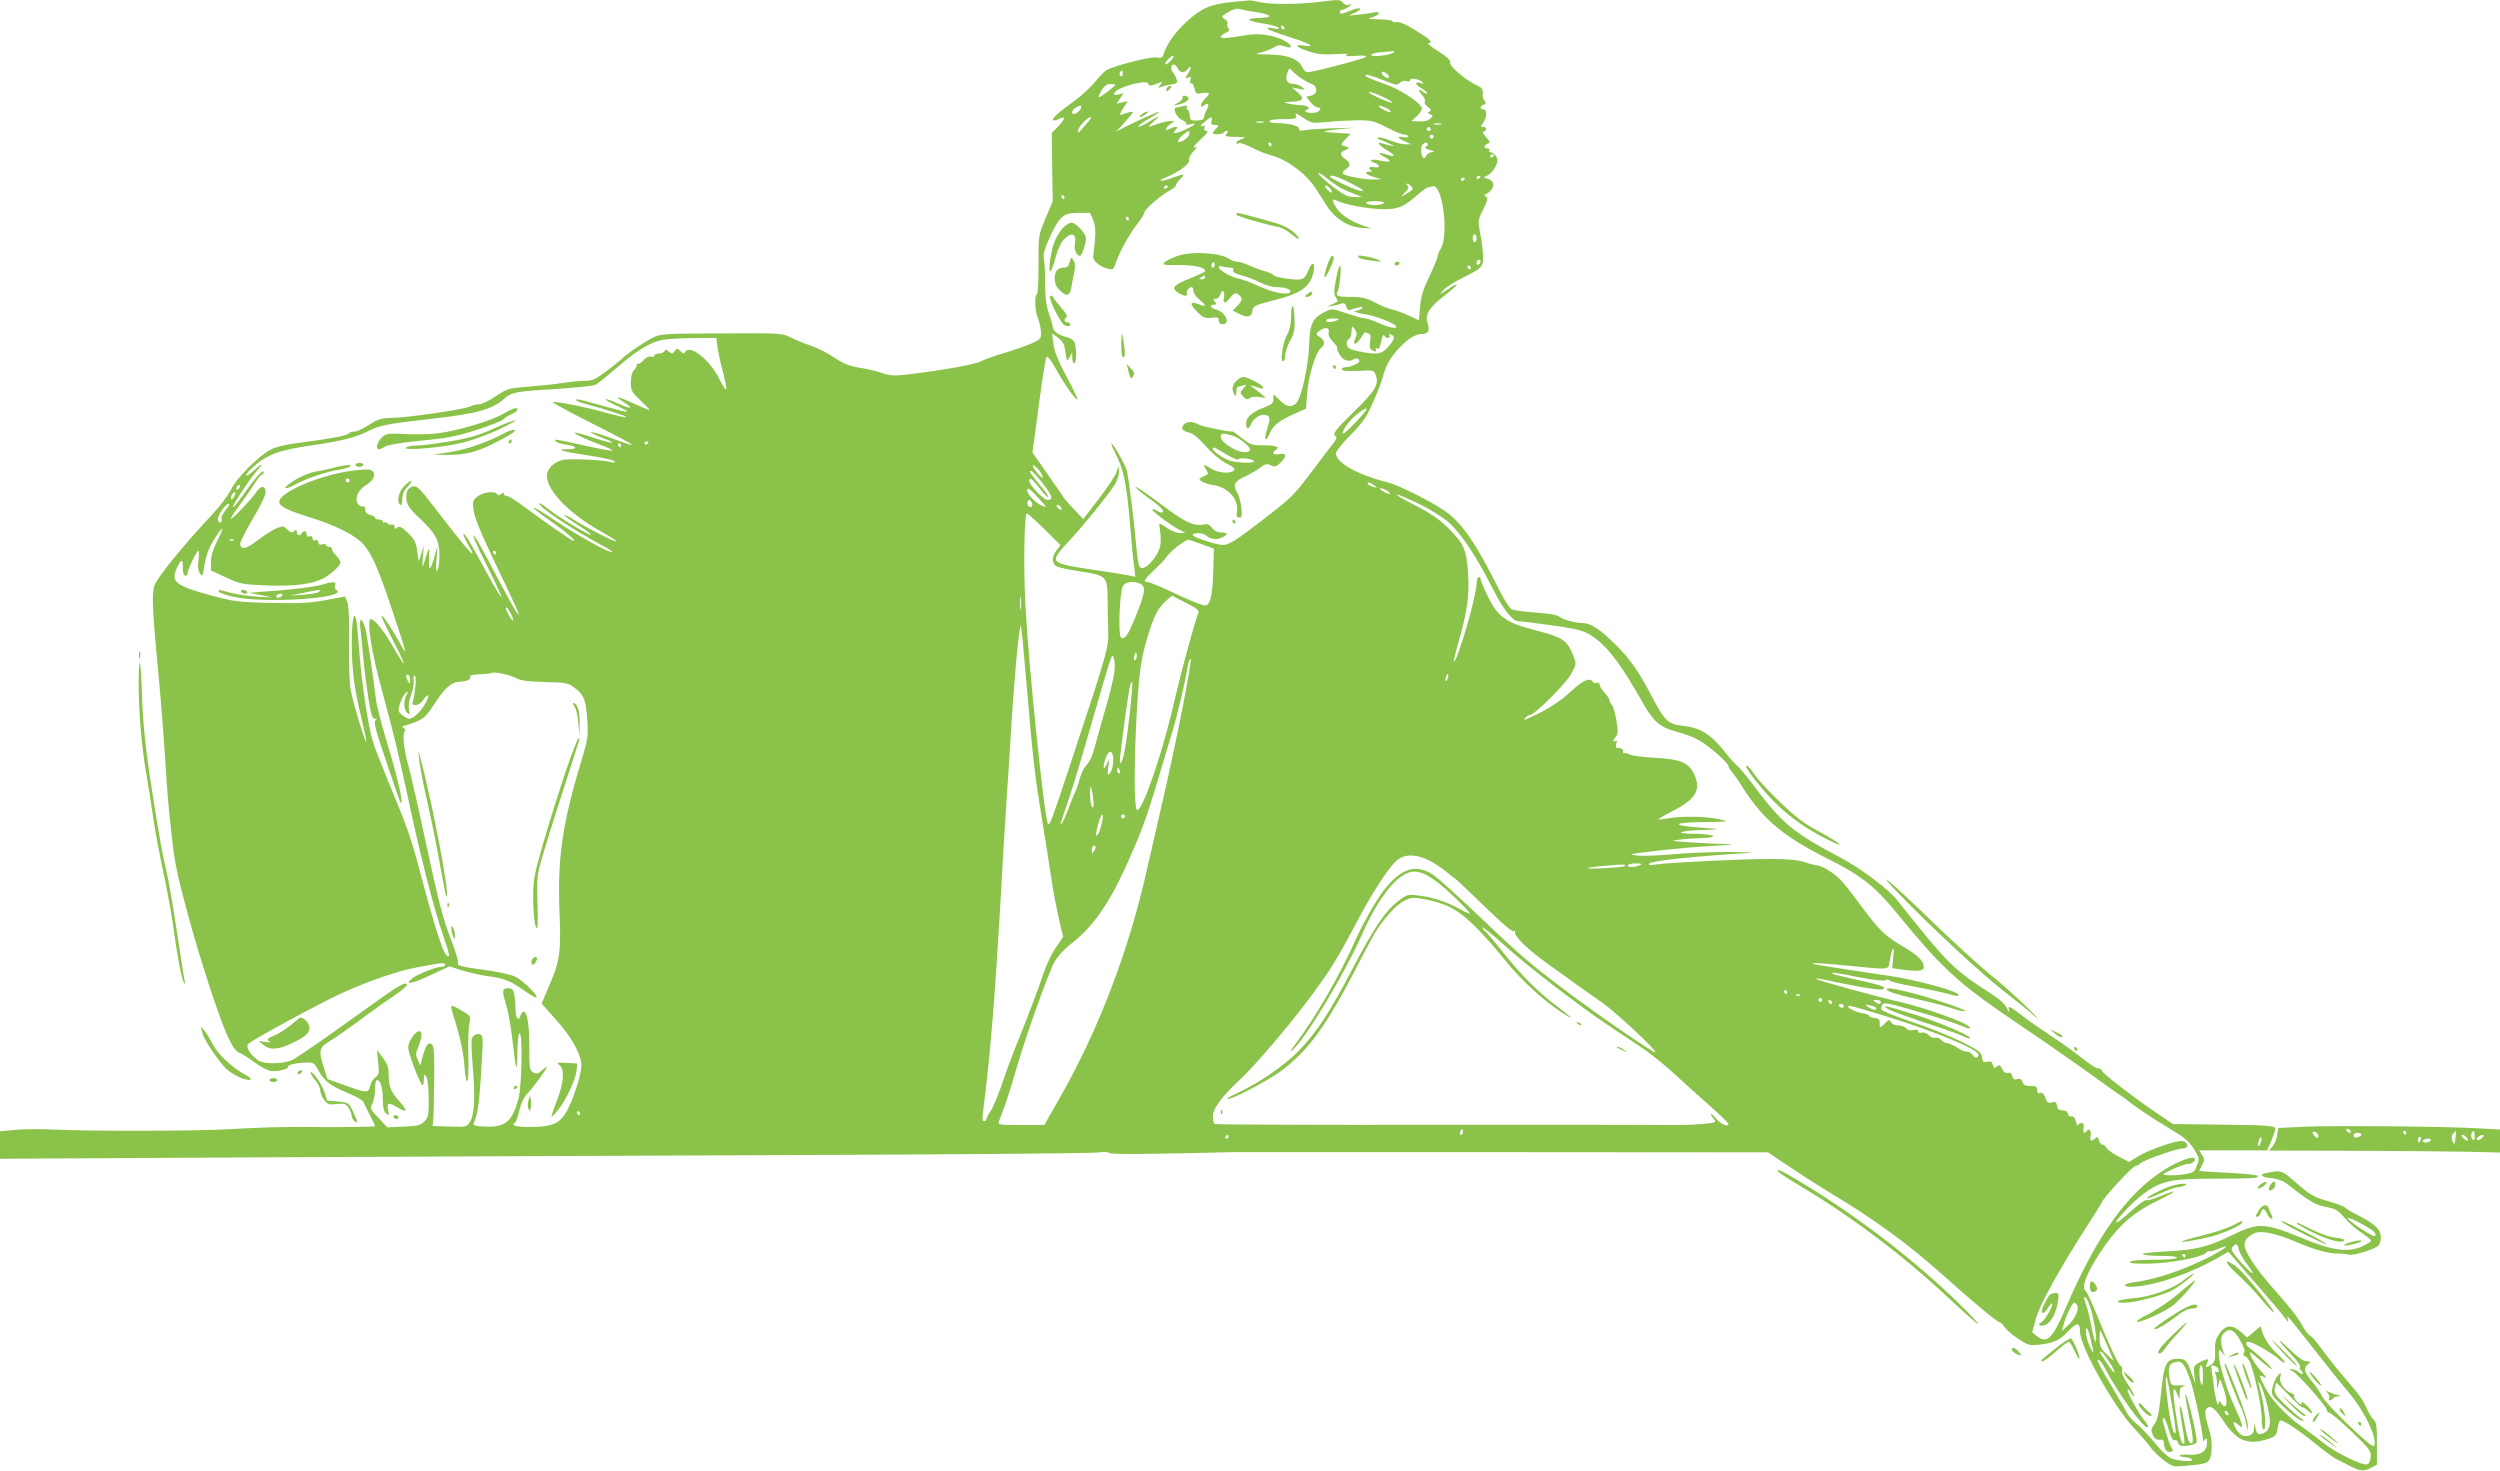 <?xml version="1.0" standalone="no"?>
<!DOCTYPE svg PUBLIC "-//W3C//DTD SVG 20010904//EN"
 "http://www.w3.org/TR/2001/REC-SVG-20010904/DTD/svg10.dtd">
<svg version="1.0" xmlns="http://www.w3.org/2000/svg"
 width="1280pt" height="753pt" viewBox="0 0 1280 753"
 preserveAspectRatio="xMidYMid meet">
<g transform="translate(0,753) scale(0.1,-0.1)"
fill="#8bc34a" stroke="none">
<path d="M6310 7520 c-112 -11 -163 -33 -240 -106 -59 -56 -98 -113 -114 -166
-4 -13 -12 -16 -34 -12 -30 6 -223 -44 -259 -66 -10 -7 -36 -34 -58 -61 -22
-27 -67 -68 -99 -92 -83 -59 -122 -94 -114 -102 3 -4 16 -1 28 5 36 19 36 2
-1 -36 l-34 -35 2 -175 3 -175 -37 -87 c-36 -87 -36 -88 -36 -235 1 -81 -3
-150 -8 -153 -14 -8 -10 -88 6 -127 8 -20 15 -52 15 -71 0 -32 -3 -35 -62 -60
-35 -14 -97 -35 -138 -47 -41 -12 -91 -30 -110 -40 -32 -16 -203 -46 -380 -67
-62 -7 -84 -6 -126 9 -28 9 -81 22 -117 27 -49 8 -79 20 -125 51 -33 23 -89
51 -123 62 -35 12 -82 31 -104 43 -39 20 -50 21 -351 19 -300 -1 -314 -2 -355
-24 -45 -22 -136 -85 -154 -105 -5 -6 -41 -34 -78 -63 -59 -44 -74 -51 -115
-51 -26 0 -74 -5 -107 -10 -33 -6 -111 -14 -173 -19 -109 -9 -115 -10 -174
-50 -34 -23 -72 -41 -85 -41 -13 0 -34 -5 -46 -11 -26 -15 -333 -59 -407 -59
-46 0 -65 -6 -110 -35 -30 -19 -64 -35 -77 -35 -12 0 -24 -4 -27 -9 -7 -11
-97 -28 -240 -46 -76 -9 -131 -22 -158 -36 -63 -32 -176 -145 -206 -207 -15
-29 -55 -83 -90 -120 -164 -176 -291 -333 -303 -374 -12 -47 -8 -131 22 -448
11 -113 26 -304 34 -425 14 -220 17 -251 36 -420 14 -125 24 -174 79 -380 61
-226 159 -529 205 -629 25 -55 42 -79 60 -86 14 -5 49 -27 78 -49 28 -21 65
-41 81 -44 33 -6 99 10 91 22 -5 9 51 21 102 21 28 0 36 -6 52 -38 28 -54 59
-79 146 -116 44 -18 82 -39 85 -47 4 -8 18 -38 33 -67 15 -28 27 -54 27 -58 0
-4 -206 -6 -365 -4 -105 1 -237 -3 -370 -11 -164 -10 -707 -12 -917 -2 -64 3
-151 2 -192 -2 l-76 -7 0 -70 0 -71 1258 7 c691 3 1943 9 2782 12 839 3 1549
9 1578 13 33 5 55 4 59 -2 5 -8 199 -7 633 4 8 0 629 0 1378 0 l1364 -1 116
-78 c65 -43 146 -95 182 -117 236 -140 414 -269 595 -431 155 -139 281 -244
293 -244 5 0 17 -11 26 -25 9 -14 40 -41 70 -60 50 -34 56 -35 112 -29 71 8
98 21 143 68 46 48 61 46 61 -4 0 -75 174 -385 277 -493 32 -34 69 -77 82 -95
12 -18 43 -48 69 -68 46 -35 47 -35 122 -28 111 10 116 13 123 76 3 36 -1 72
-14 113 -23 75 -24 101 -2 110 19 7 43 -17 88 -87 13 -20 40 -49 60 -64 41
-31 93 -34 161 -10 34 11 40 18 45 50 3 20 9 39 12 42 9 10 100 -50 186 -121
43 -35 89 -69 102 -75 13 -6 44 -22 69 -35 54 -28 71 -30 110 -10 l30 16 0
108 c0 89 -3 111 -17 122 -9 8 -25 34 -36 59 -19 44 -35 66 -129 175 -26 30
-70 86 -98 124 -27 38 -56 71 -64 74 -7 3 -25 26 -39 51 -26 47 -60 90 -161
204 -70 80 -122 157 -132 195 -7 31 6 51 46 72 33 17 113 1 215 -43 92 -40
172 -62 215 -60 19 0 44 -2 56 -6 21 -6 126 25 150 45 8 6 14 26 14 44 0 40
-33 71 -121 115 -32 16 -60 33 -63 38 -3 5 -42 19 -86 32 -71 20 -91 31 -159
90 -81 71 -80 70 -158 54 -39 -8 -25 -21 26 -26 27 -3 60 -13 73 -24 125 -97
148 -111 205 -123 51 -10 64 -17 96 -55 20 -24 59 -59 87 -77 27 -18 50 -36
50 -41 0 -5 -21 -18 -47 -30 -71 -31 -152 -21 -294 38 -206 85 -235 86 -371
20 -122 -60 -187 -76 -335 -83 -68 -3 -123 -10 -123 -14 0 -5 41 -9 91 -9 57
0 88 -4 84 -10 -4 -6 -55 -10 -120 -10 -69 0 -116 -4 -120 -11 -5 -7 26 -10
97 -9 110 2 269 32 292 55 7 8 16 12 19 9 3 -3 22 2 42 11 70 29 48 7 -36 -37
-139 -71 -276 -117 -391 -133 -71 -9 -61 -29 10 -22 112 10 279 68 414 145
l57 33 93 -107 c136 -157 181 -210 200 -236 15 -20 17 -20 12 -3 -5 19 -5 19
13 -1 10 -12 69 -86 131 -165 62 -79 137 -173 168 -209 85 -100 156 -255 126
-274 -13 -8 -241 213 -262 253 -10 21 -35 57 -54 80 -40 48 -44 68 -18 87 16
12 15 13 -8 14 -16 0 -46 21 -89 63 -72 69 -64 50 12 -30 27 -28 47 -56 43
-61 -3 -6 -2 -13 4 -17 5 -3 10 -11 10 -17 0 -6 -8 -4 -18 5 -10 10 -27 17
-38 16 -17 0 -17 -1 3 -9 25 -10 184 -190 177 -201 -2 -4 4 -10 15 -14 10 -3
63 -48 116 -99 89 -86 96 -96 93 -127 -2 -23 -9 -35 -21 -37 -25 -5 -165 64
-217 107 -25 20 -74 57 -110 83 -84 59 -161 141 -194 206 -32 63 -32 66 -3 51
16 -9 11 0 -16 30 -32 36 -57 78 -57 98 0 2 23 -16 51 -41 28 -25 56 -46 61
-46 10 0 -76 81 -114 108 -22 16 -24 32 -4 32 19 0 132 -66 158 -92 11 -11 22
-17 25 -14 3 3 -11 20 -31 38 -41 36 -74 85 -85 123 l-6 25 -35 -29 -35 -29
-33 30 c-45 38 -78 35 -110 -12 -18 -27 -23 -46 -21 -87 2 -43 -1 -56 -17 -68
-27 -20 -37 -18 -24 5 14 26 -1 26 -41 3 -27 -16 -29 -21 -24 -63 l5 -45 -19
53 c-23 66 -32 75 -71 75 -58 0 -71 -25 -85 -173 -11 -105 -18 -139 -34 -161
-18 -24 -19 -32 -9 -54 11 -24 19 -29 46 -26 6 1 12 -9 12 -22 0 -28 17 -47
36 -40 11 4 12 9 4 18 -6 7 -17 35 -24 61 -8 27 -17 59 -21 72 -4 12 -3 22 3
22 5 0 17 -27 26 -60 12 -41 21 -58 30 -54 7 3 16 -3 18 -13 4 -15 13 -18 47
-15 24 2 45 10 48 18 6 15 -45 234 -57 247 -4 5 4 -48 18 -117 25 -117 25
-153 2 -130 -6 6 -17 48 -25 94 -8 45 -17 85 -20 88 -8 8 -5 -27 10 -108 7
-41 11 -77 9 -79 -13 -14 -26 29 -42 139 -20 128 -18 167 4 115 l13 -30 1 32
c0 24 5 33 23 36 12 3 2 5 -23 4 -44 -2 -45 -2 -52 38 -9 53 -2 74 28 81 35 9
48 -7 77 -89 21 -56 66 -272 67 -314 0 -4 5 -1 10 7 7 11 10 7 10 -17 0 -44
-34 -66 -95 -61 -25 2 -45 0 -45 -4 0 -5 10 -8 23 -8 12 0 29 -5 37 -10 26
-17 -74 -12 -108 6 -17 8 -53 43 -80 77 -28 34 -67 76 -88 93 -22 17 -46 44
-54 60 -8 16 -45 80 -82 143 -38 62 -68 118 -68 123 0 16 20 -3 36 -35 67
-130 205 -320 221 -304 3 4 -3 17 -14 30 -27 28 -97 156 -90 163 3 3 11 -4 17
-16 6 -12 14 -19 17 -17 2 3 -12 29 -31 58 -23 32 -34 59 -31 70 3 9 1 21 -6
25 -14 8 -60 106 -124 264 -26 63 -51 118 -57 121 -27 17 15 114 103 237 78
108 145 165 263 223 107 52 116 66 15 24 -33 -14 -64 -23 -70 -20 -5 4 -40
-21 -76 -54 -37 -34 -72 -61 -76 -61 -18 0 80 105 137 147 91 67 139 78 356
78 213 1 230 2 230 14 0 5 -67 12 -150 16 -82 4 -150 9 -150 10 0 2 7 15 15
31 13 25 13 31 -1 51 l-14 23 174 0 174 0 21 49 c11 27 21 54 21 60 0 18 -35
20 -285 23 l-240 3 -90 61 c-121 83 -275 202 -275 214 0 6 -8 10 -18 10 -9 0
-46 23 -81 52 -36 28 -105 79 -155 111 -50 33 -116 79 -146 102 -76 58 -79 59
-74 33 3 -15 -1 -11 -11 10 -10 22 -39 48 -88 79 -155 99 -206 145 -331 297
-66 81 -127 157 -135 168 -44 60 -191 172 -310 234 -233 123 -289 170 -439
371 -34 45 -70 88 -80 95 -9 7 -36 36 -58 65 -73 92 -126 126 -211 136 -86 10
-97 20 -174 167 -60 115 -108 182 -183 255 -77 76 -123 105 -165 105 -36 0
-103 19 -121 35 -9 7 -59 15 -119 19 -58 4 -112 11 -122 17 -10 5 -38 49 -62
97 -121 242 -190 343 -278 405 -68 48 -239 134 -293 147 -158 40 -266 101
-266 149 0 10 33 52 74 93 61 62 82 90 114 164 22 49 46 109 52 134 17 62 35
95 83 147 46 50 84 73 120 73 31 0 39 20 25 60 -13 40 11 78 92 140 71 54 79
74 13 29 -46 -31 -47 -31 -23 -5 13 15 54 42 92 60 111 56 113 59 111 119 -1
28 -8 81 -15 115 -11 59 -10 67 9 105 30 59 34 75 20 81 -9 4 -9 8 -1 11 47
23 53 67 11 80 l-22 6 22 11 c11 5 29 25 38 42 14 26 15 37 6 54 -6 12 -19 22
-27 22 -8 0 -12 5 -9 10 3 6 -1 10 -9 10 -21 0 -20 16 0 24 15 6 14 10 -7 33
-16 18 -20 27 -11 30 17 7 15 23 -4 23 -14 0 -14 2 0 22 20 29 21 68 1 68 -20
0 -19 16 1 24 13 5 14 9 5 20 -7 8 -11 20 -10 28 4 29 -2 39 -29 51 -53 23
-143 99 -137 116 3 12 -14 28 -62 59 -37 23 -59 42 -49 42 29 0 5 22 -75 70
-44 27 -76 40 -89 37 -11 -3 -20 -1 -20 4 0 5 -30 9 -67 10 -62 1 -65 2 -35
11 39 13 43 32 5 24 -16 -3 -50 -8 -78 -11 l-50 -5 35 16 c46 22 23 30 -25 10
-44 -19 -55 -20 -55 -6 0 6 6 10 13 10 7 0 22 7 33 16 18 15 18 15 0 10 -11
-4 -23 0 -31 11 -11 15 -21 16 -106 5 -115 -15 -259 -16 -319 -3 -25 6 -49 10
-55 9 -5 -1 -44 -4 -85 -8z m123 -52 c73 -12 89 -27 30 -29 -86 -2 -89 -14 -8
-27 44 -7 84 -17 90 -23 7 -8 1 -9 -22 -4 -18 4 -33 3 -33 -2 0 -4 50 -23 110
-42 109 -34 144 -55 73 -44 -54 9 -34 -11 33 -32 42 -13 76 -16 133 -12 50 3
69 2 56 -4 -14 -6 0 -8 44 -5 43 3 60 1 53 -6 -10 -10 -271 -78 -299 -78 -7 0
-19 12 -25 26 -20 42 -76 64 -170 65 -73 1 -78 2 -44 10 21 5 51 16 66 25 22
14 34 15 59 6 37 -13 41 1 7 24 -49 31 -134 46 -200 35 -107 -18 -136 -20
-136 -10 0 5 11 15 25 21 19 8 22 14 14 24 -6 7 -8 18 -4 23 3 6 -3 16 -14 23
-20 12 -19 14 17 36 23 14 45 20 57 16 11 -3 50 -11 88 -16z m142 -78 c3 -5 1
-10 -4 -10 -6 0 -11 5 -11 10 0 6 2 10 4 10 3 0 8 -4 11 -10z m560 -129 c-15
-14 -115 -25 -115 -12 0 5 24 12 53 14 28 2 56 4 62 5 6 1 6 -1 0 -7z m-1140
-41 c-10 -11 -23 -20 -28 -20 -6 0 0 11 13 25 27 29 42 25 15 -5z m35 -40 c13
-24 33 -26 50 -5 21 25 23 9 3 -21 -17 -27 -17 -28 0 -21 15 6 17 3 12 -14 -5
-14 -3 -19 3 -15 6 3 13 -7 17 -25 7 -29 9 -31 41 -26 39 7 43 -2 14 -28 -24
-22 -29 -55 -5 -35 22 18 29 6 13 -22 -7 -12 -13 -30 -13 -38 0 -10 -12 -16
-35 -17 -32 -2 -36 1 -38 25 -1 15 -7 29 -12 30 -6 2 -7 9 -3 14 4 8 -2 9 -18
5 -13 -4 -29 -7 -35 -7 -24 0 -1 -52 28 -64 15 -7 25 -16 21 -21 -5 -4 6 -5
22 -1 41 10 22 -6 -37 -32 -47 -20 -60 -18 -36 6 16 16 -5 17 -33 2 -27 -15
-25 5 3 24 l22 16 -24 0 c-14 -1 -43 -7 -65 -15 -54 -20 -55 -19 -15 16 37 32
29 30 -33 -8 -21 -13 -43 -23 -48 -21 -6 2 17 19 50 38 33 19 58 36 57 38 -3
3 -122 -50 -181 -81 l-40 -21 43 47 c23 26 42 49 42 52 0 6 -23 1 -59 -13 -10
-4 -7 7 9 33 l24 38 -29 -7 -28 -7 18 27 17 27 -26 -7 c-20 -5 -24 -3 -20 8
12 30 174 73 174 46 0 -12 14 -11 55 6 18 7 19 6 5 -11 -14 -17 -13 -18 5 -10
11 4 35 10 53 13 28 4 32 7 26 26 -3 11 -12 28 -19 36 -13 16 -10 40 5 40 5 0
14 -9 20 -20z m627 -48 c18 -12 44 -27 59 -32 33 -13 30 -52 -4 -60 l-24 -5
22 -28 c12 -15 28 -27 36 -27 24 0 16 -19 -11 -26 -27 -7 -69 5 -47 13 25 9
11 23 -25 24 -21 1 -51 5 -68 9 -27 7 -25 8 17 9 59 1 70 17 32 48 l-29 25 35
-7 c33 -6 34 -5 16 10 -11 8 -30 15 -42 15 -33 0 -47 22 -33 56 9 25 12 27 22
14 7 -8 27 -25 44 -38z m-911 11 c-10 -10 -19 5 -10 18 6 11 8 11 12 0 2 -7 1
-15 -2 -18z m1364 -11 c-14 -5 -41 18 -35 29 3 4 15 1 26 -9 11 -9 15 -18 9
-20z m-16 -17 c52 -21 60 -22 73 -9 9 8 23 12 34 9 11 -4 19 -2 19 5 0 14 49
5 65 -12 7 -7 3 -8 -12 -3 -33 9 -28 -8 8 -29 17 -10 28 -21 25 -24 -4 -3 -12
0 -18 6 -23 23 -31 12 -9 -12 13 -14 20 -30 16 -36 -4 -7 2 -18 15 -27 17 -12
19 -17 9 -24 -11 -6 -10 -9 4 -14 14 -6 14 -9 3 -20 -13 -14 -34 -18 -75 -16
l-24 1 27 25 c14 13 26 31 26 39 0 27 -113 101 -203 131 -48 16 -87 33 -87 38
0 10 24 3 104 -28z m-1384 -19 c0 -8 -81 -69 -85 -64 -2 2 5 18 15 36 14 22
27 32 45 32 14 0 25 -2 25 -4z m1369 -61 c30 -14 52 -28 49 -30 -3 -3 -34 8
-69 24 -35 16 -57 30 -49 30 8 1 39 -10 69 -24z m-1545 -60 c-4 -9 -15 -20
-25 -26 -25 -13 -27 16 -1 30 24 15 32 13 26 -4z m1561 3 c14 -6 25 -15 25
-20 0 -5 -13 -2 -30 7 -45 23 -41 34 5 13z m-418 -54 c36 -24 42 -26 113 -19
41 5 111 8 155 9 74 1 86 -2 154 -36 41 -21 83 -38 93 -38 10 0 18 -4 18 -9 0
-4 -11 -6 -25 -3 -35 6 -31 -5 8 -22 l32 -14 -27 -1 c-15 -1 -51 8 -79 19 -28
12 -57 19 -63 17 -6 -3 -2 -8 9 -12 11 -3 34 -13 50 -21 29 -14 29 -14 3 -9
-14 3 -33 8 -42 11 -33 13 -15 -13 25 -35 46 -26 45 -39 -2 -22 -44 15 -48 6
-7 -15 40 -21 26 -28 -31 -15 -41 9 -58 -2 -21 -14 29 -9 25 -28 -5 -21 -25 6
-36 -8 -12 -17 6 -3 1 -6 -12 -6 -32 -1 -17 -16 29 -29 l35 -10 -42 -1 c-47
-1 -143 17 -157 29 -4 5 1 14 13 22 26 16 27 33 3 50 -33 24 -35 37 -5 49 19
8 23 13 13 16 -8 3 -21 6 -27 8 -8 3 -3 14 15 32 l27 28 -75 5 c-73 5 -74 6
-30 13 25 4 72 9 105 11 33 2 2 2 -70 0 -71 -2 -145 -7 -162 -10 -25 -5 -33
-3 -33 9 0 14 -56 27 -121 27 -16 0 -29 5 -29 10 0 6 30 10 71 10 59 0 70 3
65 15 -7 20 -3 19 41 -11z m-1113 -26 c-16 -18 -32 -37 -36 -42 -5 -6 -8 -3
-8 6 0 17 47 68 63 68 6 0 -2 -15 -19 -32z m639 12 c-4 -16 0 -20 17 -20 22 0
22 -1 7 -18 -10 -10 -17 -21 -17 -24 0 -9 50 -6 56 3 3 5 10 9 16 9 7 0 6 -6
-2 -15 -11 -13 -5 -15 46 -16 52 0 56 -2 32 -11 -16 -5 -28 -14 -28 -19 0 -6
5 -7 11 -3 9 5 31 -2 102 -38 10 -5 46 -18 80 -28 76 -23 169 -96 212 -163 17
-26 44 -68 60 -94 40 -62 108 -105 178 -110 l52 -3 -41 13 c-67 23 -118 56
-142 93 -26 40 -24 51 6 35 35 -18 162 -42 233 -42 76 -1 105 11 174 71 25 22
50 40 55 40 5 0 15 3 24 6 51 20 87 -253 41 -322 -8 -13 -15 -30 -15 -38 0 -8
-19 -53 -42 -102 -32 -66 -43 -103 -47 -155 l-6 -69 -51 24 c-28 13 -66 27
-85 31 -19 4 -59 20 -89 36 -44 23 -68 29 -121 29 -72 0 -83 4 -70 29 11 22
21 131 12 131 -4 0 -14 -32 -21 -71 -11 -57 -11 -75 -1 -91 7 -11 11 -21 9
-22 -2 -1 -14 -8 -28 -14 l-25 -12 25 4 c14 2 35 7 46 11 16 5 23 2 27 -15 4
-16 11 -21 22 -16 38 14 70 19 60 8 -5 -6 -21 -12 -35 -14 -15 -2 3 -9 49 -17
83 -15 191 -64 153 -69 -12 -2 -47 8 -78 22 -31 14 -65 26 -76 26 -11 0 -53
12 -94 26 -74 25 -75 25 -111 7 -62 -31 -77 -60 -80 -166 -3 -110 -42 -285
-69 -304 -28 -20 -47 -16 -82 18 l-32 31 0 -25 c0 -21 -8 -28 -47 -43 -59 -21
-93 -51 -93 -79 0 -35 13 -38 26 -5 14 32 53 54 79 44 19 -8 19 -18 1 -77 -15
-52 -6 -64 14 -18 17 42 46 66 121 99 l66 30 5 73 c6 88 42 210 69 235 25 22
24 38 -3 58 -23 15 -23 16 -4 31 29 23 55 20 49 -6 -4 -13 3 -30 23 -50 15
-16 25 -29 21 -29 -4 0 -1 -13 8 -29 17 -34 46 -47 73 -32 18 10 32 6 32 -9 0
-10 -48 -30 -70 -30 -11 0 -20 -5 -20 -11 0 -8 26 -10 82 -8 81 4 83 4 92 -22
17 -48 -2 -79 -110 -185 -102 -100 -114 -117 -94 -129 6 -4 0 -19 -16 -38 -14
-18 -63 -81 -108 -142 -95 -125 -100 -130 -254 -249 -137 -106 -170 -126 -201
-126 -35 0 -161 42 -155 52 9 14 61 9 74 -7 7 -8 27 -15 45 -15 28 0 72 28 49
31 -5 1 -19 3 -32 4 -13 1 -30 12 -38 24 -13 17 -22 20 -48 15 -47 -8 -91 13
-222 112 -63 47 -117 84 -120 81 -3 -2 19 -22 48 -43 74 -53 98 -75 92 -86 -3
-5 -17 -2 -30 7 -13 8 -24 11 -24 6 0 -12 116 -96 151 -110 23 -10 23 -10 -6
-10 -17 -1 -47 10 -67 24 -20 14 -39 25 -41 25 -2 0 -1 -18 3 -41 4 -22 4 -56
0 -76 -10 -44 -60 -107 -88 -111 -22 -3 -25 9 -37 138 -11 127 -37 326 -46
362 -9 33 -79 154 -79 135 0 -4 11 -30 25 -57 38 -76 53 -147 70 -345 8 -99
18 -202 22 -229 l6 -49 -34 7 c-19 4 -92 16 -164 26 -250 38 -248 35 -136 156
72 77 199 235 228 282 13 21 23 51 22 67 l-1 30 -12 -33 c-6 -19 -47 -80 -91
-137 l-79 -103 -48 51 c-26 28 -48 52 -48 54 0 1 -37 55 -82 119 l-82 118 12
85 c37 285 54 397 61 404 5 5 25 -22 46 -60 42 -77 105 -166 112 -159 3 2 -23
56 -57 119 -43 81 -63 131 -67 168 l-6 52 31 -23 c24 -18 32 -33 37 -73 7 -49
8 -50 21 -26 l13 24 1 -27 c0 -16 5 -28 10 -28 13 0 13 86 0 110 -5 10 -24 21
-42 25 -37 8 -68 31 -68 52 0 7 -9 39 -20 69 -14 41 -19 81 -19 148 1 50 -2
107 -6 126 -5 29 1 51 29 113 50 109 70 127 146 127 l61 0 16 -37 c14 -36 15
-68 0 -187 -2 -21 35 -52 75 -62 22 -5 29 -2 34 12 23 70 74 164 127 231 15
20 27 41 27 47 0 14 86 88 128 110 17 9 32 21 32 26 0 6 9 19 21 31 11 11 19
22 17 25 -2 2 -28 -6 -57 -17 -59 -22 -84 -19 -29 4 67 28 119 67 116 87 -2
10 8 30 22 45 21 23 22 25 5 20 -11 -4 3 14 30 39 34 31 44 45 33 46 -11 0
-15 5 -12 15 5 11 1 14 -12 9 -12 -3 -8 4 11 20 36 31 45 33 38 6z m265 -7
c-10 -2 -26 -2 -35 0 -10 3 -2 5 17 5 19 0 27 -2 18 -5z m910 -10 c-10 -2 -26
-2 -35 0 -10 3 -2 5 17 5 19 0 27 -2 18 -5z m-53 -23 c3 -5 -1 -10 -10 -10 -9
0 -13 5 -10 10 3 6 8 10 10 10 2 0 7 -4 10 -10z m-1235 -25 c0 -17 -48 -51
-58 -41 -4 4 6 19 21 32 33 28 37 29 37 9z m1250 -15 c0 -5 -4 -10 -10 -10 -5
0 -10 5 -10 10 0 6 5 10 10 10 6 0 10 -4 10 -10z m-830 -40 c0 -5 -2 -10 -4
-10 -3 0 -8 5 -11 10 -3 6 -1 10 4 10 6 0 11 -4 11 -10z m800 1 c0 -5 -6 -11
-12 -14 -7 -2 3 -9 22 -15 26 -8 29 -10 12 -11 -12 -1 -25 -8 -28 -16 -4 -8
-10 -15 -14 -15 -13 0 -19 54 -8 68 12 14 28 16 28 3z m340 -55 c0 -3 -4 -8
-10 -11 -5 -3 -10 -1 -10 4 0 6 5 11 10 11 6 0 10 -2 10 -4z m-781 -171 c19
-9 50 -23 70 -30 l36 -14 -33 0 c-18 -1 -43 4 -55 11 -39 20 -137 99 -137 110
0 6 19 -5 43 -24 23 -19 57 -43 76 -53z m41 30 c74 -37 88 -50 43 -39 -31 8
-143 62 -143 69 0 13 37 2 100 -30z m670 31 c0 -3 -4 -8 -10 -11 -5 -3 -10 -1
-10 4 0 6 5 11 10 11 6 0 10 -2 10 -4z m-80 -10 c0 -3 -4 -8 -10 -11 -5 -3
-10 -1 -10 4 0 6 5 11 10 11 6 0 10 -2 10 -4z m-275 -40 c12 -12 11 -16 -8
-28 -43 -28 -52 -29 -25 -5 19 18 23 28 15 36 -6 6 -8 11 -3 11 4 0 14 -6 21
-14z m-1245 0 c0 -3 -4 -8 -10 -11 -5 -3 -10 -1 -10 4 0 6 5 11 10 11 6 0 10
-2 10 -4z m830 -11 c20 -24 6 -28 -15 -5 -10 11 -13 20 -8 20 6 0 16 -7 23
-15z m-1360 -45 c0 -5 -2 -10 -4 -10 -3 0 -8 5 -11 10 -3 6 -1 10 4 10 6 0 11
-4 11 -10z m1635 -30 c-3 -5 -24 -10 -45 -10 -21 0 -42 5 -45 10 -4 6 13 10
45 10 32 0 49 -4 45 -10z m-1305 -80 c0 -5 -2 -10 -4 -10 -3 0 -8 5 -11 10 -3
6 -1 10 4 10 6 0 11 -4 11 -10z m1780 -100 c0 -11 -4 -20 -10 -20 -5 0 -10 9
-10 20 0 11 5 20 10 20 6 0 10 -9 10 -20z m20 -119 c0 -6 -4 -13 -10 -16 -5
-3 -10 1 -10 9 0 9 5 16 10 16 6 0 10 -4 10 -9z m-50 -31 c0 -5 -2 -10 -4 -10
-3 0 -8 5 -11 10 -3 6 -1 10 4 10 6 0 11 -4 11 -10z m-685 -270 c-28 -12 -55
-12 -55 0 0 6 17 10 38 9 30 0 33 -2 17 -9z m100 -77 c-3 -7 -8 -20 -11 -28
-3 -8 -1 -15 5 -15 8 0 24 20 47 58 0 1 9 -1 18 -4 14 -5 16 -14 11 -42 -4
-24 -2 -38 7 -43 19 -12 30 -11 22 3 -4 7 -3 8 5 4 11 -7 14 -2 26 49 4 17 10
24 12 18 3 -7 11 -13 19 -13 9 0 12 5 8 11 -4 7 -1 10 6 7 25 -8 21 -26 -11
-62 -35 -40 -57 -44 -151 -25 -44 9 -58 16 -62 33 -3 12 0 24 9 29 8 4 15 22
15 40 1 31 1 31 16 12 8 -11 12 -25 9 -32z m-3272 -55 c3 -24 14 -79 26 -123
30 -115 26 -128 -15 -47 -48 98 -151 180 -175 141 -7 -12 -11 -11 -25 3 -16
16 -18 16 -30 0 -10 -14 -14 -15 -30 -2 -13 12 -18 12 -21 3 -3 -7 -16 -13
-29 -13 -13 0 -24 -5 -24 -11 0 -6 -7 -8 -16 -5 -10 4 -25 -3 -39 -18 -13 -14
-26 -22 -29 -19 -3 4 -6 1 -6 -6 0 -7 -7 -19 -15 -27 -9 -9 -15 -34 -15 -62 0
-42 4 -50 51 -94 28 -26 48 -48 44 -48 -3 0 -40 16 -82 35 -83 38 -105 41 -48
5 53 -33 35 -36 -31 -6 -31 15 -59 24 -62 21 -3 -3 24 -18 59 -34 81 -38 66
-38 -63 -2 -133 37 -148 41 -148 32 0 -4 21 -12 48 -19 100 -27 214 -63 209
-68 -2 -3 -47 7 -98 21 -111 32 -279 65 -279 55 0 -3 92 -53 205 -110 113 -56
203 -105 201 -107 -2 -3 -48 12 -101 32 -53 20 -102 34 -108 32 -6 -2 18 -14
53 -27 94 -35 59 -35 -45 0 -48 16 -91 28 -93 25 -5 -5 67 -39 151 -70 26 -10
46 -20 43 -22 -2 -3 -67 9 -144 26 -158 35 -155 34 -147 22 3 -6 26 -13 50
-17 59 -8 68 -24 14 -24 -70 0 -39 -10 97 -31 70 -10 133 -24 139 -30 7 -9 3
-10 -15 -5 -42 11 -205 19 -245 12 -46 -9 -85 -46 -85 -81 0 -78 116 -197 282
-289 37 -21 71 -42 74 -47 8 -13 -147 65 -213 107 -29 19 -53 30 -53 26 0 -4
32 -27 70 -51 39 -24 68 -46 66 -49 -7 -6 -173 94 -223 135 -24 19 -43 30 -43
26 0 -20 171 -134 318 -213 34 -18 60 -35 58 -37 -9 -9 -175 83 -288 158 -135
91 -161 94 -33 4 79 -55 137 -105 122 -105 -8 0 -156 103 -254 176 -39 30 -79
54 -87 54 -9 0 -16 5 -16 11 0 8 -4 8 -14 0 -10 -8 -16 -9 -21 -1 -11 18 -71
11 -100 -12 -25 -20 -27 -25 -20 -72 4 -34 37 -115 97 -241 141 -296 148 -311
123 -280 -9 11 -56 97 -105 190 -89 171 -130 239 -111 184 5 -14 39 -86 76
-159 36 -72 64 -134 62 -137 -3 -2 -38 56 -77 129 -92 168 -111 200 -117 194
-3 -2 7 -25 22 -51 58 -99 13 -51 -133 138 -104 136 -122 157 -141 157 -25 0
-41 -20 -41 -53 0 -39 13 -59 72 -114 78 -74 98 -111 98 -185 0 -35 -5 -70
-10 -78 -7 -10 -9 6 -5 55 l5 70 -16 -57 c-9 -32 -19 -58 -23 -58 -4 0 -6 26
-4 58 3 59 0 55 -25 -28 -10 -32 -11 -29 -7 25 l5 60 -13 -40 -13 -40 -8 54
c-6 45 -14 60 -48 93 -32 30 -43 36 -54 27 -11 -9 -14 -8 -14 4 0 10 -6 14
-14 11 -8 -3 -17 0 -21 5 -3 6 -11 9 -16 6 -5 -4 -9 -1 -9 4 0 6 -9 11 -20 11
-11 0 -20 4 -20 9 0 5 -11 12 -25 15 -17 4 -25 13 -25 27 0 13 -5 19 -13 16
-7 -3 -19 4 -26 15 -16 26 3 70 41 93 39 23 54 53 36 72 -12 12 -29 12 -104 3
-164 -21 -374 -110 -374 -159 0 -23 39 -43 148 -77 140 -43 241 -94 283 -141
44 -51 80 -134 149 -343 78 -236 79 -238 33 -155 -41 74 -84 137 -90 131 -2
-2 24 -56 57 -121 34 -64 60 -119 57 -121 -2 -3 -25 33 -51 78 -45 82 -98 148
-117 148 -23 0 2 -169 57 -366 58 -213 91 -350 138 -572 57 -269 128 -545 172
-673 38 -111 41 -127 20 -110 -19 16 -65 160 -131 411 -45 173 -74 256 -145
425 -48 116 -95 235 -103 265 -24 87 -55 292 -67 450 -6 80 -13 156 -17 170
-10 48 -22 -9 -22 -115 -1 -134 13 -246 49 -389 16 -66 28 -122 25 -124 -5 -5
-60 174 -77 253 -9 40 -12 121 -11 245 2 116 -1 196 -8 215 l-12 31 -101 -19
c-82 -15 -135 -17 -281 -14 -167 4 -189 7 -307 39 -181 50 -204 69 -173 139
22 49 33 50 31 3 -1 -22 4 -39 12 -41 6 -3 12 3 12 11 0 19 47 116 56 116 4 0
4 -22 0 -48 -4 -34 -2 -54 8 -67 12 -17 14 -15 20 26 11 70 27 110 63 164 41
62 42 49 3 -29 -20 -39 -30 -74 -30 -103 l0 -44 76 -35 c69 -33 85 -36 197
-41 164 -7 262 7 321 47 25 17 52 40 60 52 15 21 14 23 -21 63 -7 7 -13 18
-13 24 0 6 -7 11 -15 11 -8 0 -15 4 -15 9 0 5 -9 7 -20 4 -14 -4 -20 0 -20 11
0 10 -6 13 -15 10 -9 -4 -15 0 -15 10 0 10 -6 13 -15 10 -9 -4 -15 0 -15 10 0
18 -15 22 -25 6 -10 -16 -25 -12 -25 6 0 13 -3 14 -14 5 -12 -10 -19 -8 -35 8
-19 19 -22 19 -58 5 -20 -9 -63 -36 -95 -61 -58 -46 -88 -51 -88 -16 0 10 29
67 65 128 36 60 65 120 65 132 0 36 -22 40 -44 8 -30 -43 -128 -146 -134 -141
-2 3 16 31 40 63 24 32 59 82 77 111 18 28 37 52 42 52 5 0 9 5 9 12 0 19 -40
-23 -97 -105 -30 -43 -57 -76 -60 -73 -6 6 90 151 131 196 32 35 12 25 -36
-19 -16 -14 -28 -20 -28 -15 0 12 43 53 85 81 54 35 111 52 252 73 154 22 225
40 295 76 52 26 99 35 311 59 235 26 316 48 378 103 40 35 56 38 288 52 90 6
171 15 181 20 10 5 60 46 111 90 98 84 162 124 226 139 21 5 93 9 159 10 l122
1 5 -42z m3316 -335 c-24 -33 -103 -113 -111 -113 -17 0 29 68 67 97 45 35 64
42 44 16z m-3669 -157 c0 -3 -4 -8 -10 -11 -5 -3 -10 -1 -10 4 0 6 5 11 10 11
6 0 10 -2 10 -4z m-140 -16 c0 -5 -2 -10 -4 -10 -3 0 -8 5 -11 10 -3 6 -1 10
4 10 6 0 11 -4 11 -10z m2144 -133 c11 -15 17 -29 14 -32 -3 -3 -18 11 -33 31
-16 20 -22 35 -15 32 8 -2 23 -16 34 -31z m18 -66 c47 -61 52 -81 21 -81 -19
0 -93 77 -93 97 0 23 14 13 54 -38 21 -28 41 -48 44 -45 2 3 -15 29 -40 58
-55 66 -65 82 -47 76 7 -2 35 -33 61 -67z m-3552 19 c0 -5 -4 -10 -10 -10 -5
0 -10 5 -10 10 0 6 5 10 10 10 6 0 10 -4 10 -10z m5246 -25 c18 -13 18 -14 -4
-8 -12 3 -25 9 -28 14 -8 14 10 11 32 -6z m-5814 -17 c-7 -7 -12 -8 -12 -2 0
14 12 26 19 19 2 -3 -1 -11 -7 -17z m4098 -51 c41 -46 42 -48 14 -36 -32 14
-74 57 -74 77 0 20 11 12 60 -41z m1786 38 c24 -18 7 -19 -26 0 -16 9 -19 14
-9 15 8 0 24 -7 35 -15z m-5906 -26 c-7 -11 -14 -19 -16 -16 -7 7 7 37 17 37
6 0 5 -9 -1 -21z m6063 -38 c61 -29 124 -69 155 -96 64 -58 140 -172 221 -332
58 -113 104 -173 134 -173 7 0 79 -9 160 -20 102 -13 162 -26 190 -40 91 -47
166 -141 295 -370 49 -86 84 -115 169 -137 32 -8 81 -26 108 -41 50 -26 155
-118 155 -136 0 -5 7 -16 15 -25 9 -9 38 -51 65 -94 100 -155 203 -241 430
-355 174 -87 243 -142 368 -297 196 -240 294 -333 507 -480 55 -38 163 -112
240 -164 77 -53 183 -128 235 -165 52 -38 111 -80 130 -93 19 -12 40 -27 46
-32 41 -34 132 -95 217 -146 82 -49 106 -69 130 -108 28 -46 29 -50 15 -85
-13 -34 -17 -37 -68 -45 -30 -4 -68 -6 -85 -4 -28 3 -27 4 28 30 32 15 65 27
75 27 25 0 46 16 38 29 -9 14 -90 -17 -158 -60 -191 -123 -345 -340 -503 -709
-66 -154 -95 -182 -146 -141 l-24 19 18 68 c18 71 126 265 268 485 38 58 69
108 69 111 0 15 159 188 173 188 6 0 18 6 26 14 21 18 186 76 218 76 31 0 28
33 -4 38 -30 4 -169 -44 -225 -78 l-47 -29 -51 26 c-28 14 -57 34 -63 44 -7
11 -17 19 -23 19 -7 0 -14 10 -18 22 -4 18 -8 20 -18 10 -19 -19 -31 -14 -24
12 6 25 -8 44 -19 26 -12 -19 -22 -10 -17 15 3 18 0 25 -12 25 -9 0 -16 -6
-17 -12 0 -7 -5 1 -10 19 -6 21 -14 30 -23 27 -9 -3 -16 2 -18 13 -2 11 -12
18 -28 18 -19 0 -26 6 -28 23 -3 19 -8 23 -27 18 -19 -5 -25 -1 -33 24 -8 21
-16 28 -26 24 -11 -4 -16 0 -16 15 0 17 -6 21 -34 21 -26 0 -36 5 -41 20 -5
15 -12 19 -27 15 -14 -5 -21 -1 -25 15 -4 15 -12 20 -23 17 -12 -3 -22 4 -29
20 -10 21 -14 23 -27 12 -13 -10 -16 -9 -21 9 -4 17 -10 20 -28 16 -20 -5 -24
-2 -27 23 -3 25 -15 34 -104 79 -56 28 -171 74 -255 102 -85 28 -155 57 -156
64 -2 7 1 19 6 26 6 11 43 3 182 -38 96 -28 194 -60 218 -71 45 -20 62 -20 38
-1 -27 22 -220 91 -329 117 -147 34 -441 115 -448 122 -3 3 6 4 20 1 14 -3 87
-18 162 -33 75 -15 145 -24 155 -21 28 11 4 20 -131 50 -66 14 -122 28 -124
31 -9 9 19 5 143 -20 70 -13 124 -19 129 -14 6 5 15 4 22 -2 7 -6 60 -19 118
-29 58 -11 132 -26 165 -35 69 -18 74 -18 66 -6 -12 20 -226 77 -355 95 -112
16 -377 57 -385 60 -20 8 43 5 185 -9 209 -21 198 -22 205 23 13 73 25 90 19
26 l-6 -61 48 -7 c83 -11 114 -8 114 12 0 31 -29 60 -100 102 -98 57 -124 82
-216 205 -44 60 -95 125 -113 143 -34 34 -96 72 -121 72 -8 0 -35 7 -60 16
-30 10 -83 16 -170 16 -137 1 -522 -18 -591 -28 -32 -5 -41 -4 -34 5 14 14
239 38 515 54 30 2 -17 4 -105 5 -88 0 -218 -5 -290 -12 -71 -6 -155 -10 -185
-6 -50 5 -41 7 95 23 83 10 215 22 295 26 99 6 121 8 69 10 -42 0 -125 4 -185
8 -102 7 -105 8 -54 14 30 4 81 7 113 8 96 2 65 21 -35 22 -119 1 -80 16 52
20 52 1 75 4 50 6 -143 10 -190 16 -184 24 3 5 62 10 132 10 124 1 126 2 77
14 -58 15 -200 18 -265 5 -25 -4 -47 -7 -49 -5 -1 2 30 20 70 41 123 62 152
111 111 194 -28 56 -69 73 -196 80 -61 3 -121 11 -132 17 -12 7 -24 9 -28 6
-3 -3 -6 1 -6 10 0 11 -8 17 -21 17 -16 0 -19 4 -14 21 5 15 4 19 -4 15 -15
-10 -14 4 3 23 11 13 11 28 2 83 -6 37 -17 73 -24 80 -6 6 -12 17 -12 24 0 6
-11 23 -25 38 -14 15 -25 33 -25 41 0 8 -6 12 -14 9 -8 -3 -17 -1 -21 5 -14
24 -51 8 -112 -49 -56 -53 -124 -96 -217 -137 -25 -12 -27 -11 -16 2 7 8 18
15 24 15 23 0 182 158 210 209 28 51 28 52 11 94 -32 81 -51 93 -204 133 -140
36 -184 68 -232 168 -22 44 -39 86 -39 94 0 7 -4 10 -10 7 -5 -3 -10 -18 -10
-33 0 -63 -102 -413 -117 -399 -1 2 10 49 26 105 42 144 55 238 48 340 -8 126
-21 157 -97 233 -50 50 -90 78 -175 122 -135 69 -122 75 18 8z m-1980 5 c6
-16 -2 -28 -14 -20 -12 7 -11 34 0 34 5 0 11 -6 14 -14z m-4128 -37 c-14 -18
-24 -38 -21 -45 3 -7 1 -16 -3 -19 -5 -3 -12 2 -15 11 -7 18 37 84 55 84 6 0
-1 -14 -16 -31z m4281 4 c-7 -7 -26 7 -26 19 0 6 6 6 15 -2 9 -7 13 -15 11
-17z m-26 -210 c-26 -33 -26 -69 0 -83 11 -6 66 -17 122 -26 130 -19 138 -26
139 -133 0 -42 1 -114 3 -161 3 -96 1 -102 -189 -678 -100 -302 -110 -330
-119 -321 -18 19 -100 811 -116 1124 -10 178 -6 445 6 466 2 4 42 -32 89 -78
l85 -84 -20 -26z m-4213 51 c-3 -3 -12 -4 -19 -1 -8 3 -5 6 6 6 11 1 17 -2 13
-5z m4963 -23 l55 -20 -3 -108 c-4 -137 -15 -183 -44 -183 -12 0 -79 27 -149
60 -69 33 -134 60 -143 60 -26 0 -19 12 32 60 27 25 53 52 58 60 21 34 106
102 122 96 9 -3 42 -14 72 -25z m-3620 -41 c0 -5 -2 -10 -4 -10 -3 0 -8 5 -11
10 -3 6 -1 10 4 10 6 0 11 -4 11 -10z m3302 -161 c26 -14 19 -52 -29 -169 -38
-93 -54 -116 -73 -105 -16 10 -8 232 9 264 13 23 58 29 93 10z m-615 -126 c-2
-16 -4 -3 -4 27 0 30 2 43 4 28 2 -16 2 -40 0 -55z m909 -19 c-19 -48 -91
-313 -117 -427 -62 -277 -163 -575 -196 -585 -25 -7 -12 523 18 738 11 80 49
211 80 271 10 20 32 48 49 63 l31 26 70 -36 c52 -26 69 -39 65 -50z m-3521 -5
c9 -17 14 -33 11 -36 -4 -4 -36 49 -36 62 0 13 11 2 25 -26z m2640 -351 c35
-408 42 -470 80 -703 19 -115 41 -255 49 -310 8 -55 25 -143 37 -196 l22 -96
-30 -44 c-36 -52 -53 -90 -97 -219 -19 -52 -58 -156 -88 -230 -31 -74 -73
-186 -94 -249 -21 -63 -49 -130 -61 -148 -13 -19 -23 -38 -23 -43 0 -6 -4 -10
-10 -10 -13 0 -13 2 5 145 26 209 53 548 75 935 11 206 27 470 35 585 8 116
17 255 20 310 17 284 43 570 52 562 2 -3 15 -133 28 -289z m565 132 c0 -11 -4
-20 -9 -20 -5 0 -7 9 -4 20 3 11 7 20 9 20 2 0 4 -9 4 -20z m-115 -85 c-3 -27
-24 -113 -47 -190 -22 -77 -47 -167 -56 -200 -8 -33 -25 -69 -38 -81 -12 -12
-28 -41 -34 -65 -6 -24 -17 -57 -25 -74 -8 -16 -24 -57 -36 -90 -13 -33 -27
-64 -32 -70 -7 -6 -8 -5 -5 5 51 147 81 242 152 490 117 403 108 377 119 348
5 -12 6 -45 2 -73z m350 -177 c-26 -134 -72 -349 -102 -478 -30 -129 -65 -284
-79 -345 -93 -417 -246 -820 -444 -1169 l-83 -146 -120 0 c-109 0 -119 1 -113
18 4 9 18 46 31 82 13 36 39 119 58 185 45 158 162 487 195 548 14 27 48 64
79 89 135 104 220 235 341 524 46 110 71 185 138 414 14 47 34 112 44 145 21
67 65 248 75 310 9 56 16 77 22 71 3 -3 -16 -115 -42 -248z m-3415 151 c27
-14 62 -19 151 -21 110 -3 118 -4 153 -31 47 -36 56 -61 63 -167 5 -73 2 -97
-20 -170 -109 -358 -134 -527 -122 -822 8 -194 1 -241 -55 -369 l-37 -87 73
-82 c76 -85 120 -161 130 -221 8 -45 -48 -215 -87 -269 -34 -47 -73 -60 -181
-60 -69 0 -94 9 -70 24 5 3 14 30 21 61 9 38 23 67 44 89 31 33 88 111 96 131
2 6 -8 -1 -22 -13 -21 -20 -29 -22 -46 -13 -20 11 -21 20 -21 136 0 115 -11
175 -31 175 -4 0 -11 -9 -14 -20 -10 -31 -25 -14 -25 28 0 20 -3 54 -6 75 -5
30 -11 37 -30 37 -33 0 -35 -10 -15 -76 11 -33 24 -104 31 -159 23 -197 27
-211 29 -97 1 60 5 102 11 102 17 0 12 -273 -6 -338 -33 -117 -68 -145 -172
-140 -51 2 -61 6 -56 18 20 49 26 91 36 235 12 195 12 205 1 216 -12 12 -40 2
-47 -18 -4 -9 -1 -77 5 -152 13 -155 8 -241 -16 -277 -15 -24 -20 -25 -103
-22 l-87 3 3 30 c2 17 4 108 5 203 2 132 -1 176 -11 184 -19 16 -32 -2 -47
-59 l-13 -48 -13 28 c-11 23 -11 34 0 60 22 54 25 87 8 87 -21 0 -57 -52 -57
-83 0 -26 55 -175 71 -191 5 -6 9 4 9 25 1 31 2 32 13 14 7 -12 12 -59 12
-112 0 -83 -2 -95 -23 -115 -19 -20 -35 -24 -106 -26 l-83 -4 -45 48 c-43 45
-44 49 -32 73 8 14 14 47 14 74 0 26 4 47 10 47 18 0 30 -39 30 -98 0 -43 5
-63 17 -73 15 -13 16 -11 10 19 -8 38 2 40 50 11 48 -30 52 -17 9 31 -45 50
-56 77 -56 138 0 36 -7 56 -30 86 l-30 40 6 -63 c6 -56 5 -64 -14 -77 -11 -8
-23 -28 -27 -44 -8 -38 -17 -37 -129 3 l-89 32 -18 55 c-29 90 -26 106 27 138
26 15 93 62 150 104 56 42 137 100 179 128 52 35 74 55 67 62 -11 11 -59 -19
-227 -141 -182 -131 -326 -231 -357 -247 -42 -22 -146 -24 -176 -3 -40 28 -65
68 -52 83 16 20 383 218 493 267 127 57 268 105 357 123 132 26 160 29 160 17
0 -6 -9 -11 -20 -11 -27 0 -120 -37 -149 -59 -47 -36 -2 -29 93 16 l97 45 67
-21 c37 -11 90 -23 117 -27 89 -11 128 -25 192 -71 35 -25 66 -43 69 -40 11
10 -72 91 -111 108 -23 10 -98 26 -168 35 -108 15 -127 20 -122 33 3 9 -11 56
-30 105 -48 124 -65 188 -140 536 -36 168 -74 334 -84 370 -23 77 -32 168 -18
177 5 3 4 9 -4 14 -11 6 -11 9 1 13 97 30 105 36 154 112 54 83 90 114 133
114 33 0 58 14 50 27 -3 5 20 10 51 11 31 1 57 4 60 6 8 9 90 -8 122 -25z
m-540 -12 c0 -18 -2 -19 -10 -7 -13 20 -13 43 0 35 6 -3 10 -16 10 -28z m5313
13 c-3 -12 -8 -19 -11 -16 -5 6 5 36 12 36 2 0 2 -9 -1 -20z m-5286 -42 c-3
-29 -8 -63 -12 -75 -6 -19 -4 -23 14 -23 11 0 28 11 37 25 27 41 37 28 12 -16
-24 -43 -62 -79 -83 -79 -7 0 -23 8 -36 19 -21 17 -22 21 -11 59 7 22 20 46
29 53 15 13 15 12 5 -8 -17 -30 -15 -78 3 -93 13 -11 14 -8 9 18 -4 19 1 48
11 76 10 25 15 57 13 71 -3 14 -1 25 5 25 6 0 7 -21 4 -52z m3658 -134 c-18
-163 -32 -244 -46 -259 -10 -10 -7 19 22 235 21 151 28 185 36 177 2 -3 -3
-72 -12 -153z m-85 -247 c0 -24 -7 -52 -15 -63 -15 -18 -16 -16 -11 26 l6 45
-15 -30 c-17 -35 -20 -12 -4 34 17 47 39 40 39 -12z m34 -52 c3 -8 1 -15 -4
-15 -6 0 -10 7 -10 15 0 8 2 15 4 15 2 0 6 -7 10 -15z m-135 -165 c0 -26 -2
-31 -9 -20 -5 8 -9 38 -9 65 1 44 2 46 9 20 4 -16 8 -46 9 -65z m40 -114 c-13
-54 -35 -77 -24 -25 10 47 25 83 31 77 3 -3 0 -26 -7 -52z m121 44 c0 -5 -4
-10 -10 -10 -5 0 -10 5 -10 10 0 6 5 10 10 10 6 0 10 -4 10 -10z m-150 -157
c0 -5 -5 -15 -10 -23 -8 -12 -10 -11 -10 8 0 12 5 22 10 22 6 0 10 -3 10 -7z
m1706 -68 c28 -14 69 -41 92 -61 23 -19 42 -34 42 -32 0 2 66 -61 147 -139
105 -102 150 -139 156 -130 6 8 7 7 4 -4 -7 -21 62 -88 173 -168 47 -33 112
-80 145 -104 33 -24 92 -65 130 -92 68 -47 279 -244 270 -253 -6 -6 -297 194
-459 316 -187 141 -241 188 -447 385 -97 92 -198 184 -224 203 -92 65 -170 42
-262 -77 -37 -48 -103 -164 -137 -239 -84 -190 -208 -405 -313 -545 -21 -27
-30 -44 -21 -36 67 52 267 384 366 606 80 180 174 297 248 311 51 9 113 -27
215 -124 49 -47 88 -87 85 -89 -2 -3 -24 7 -49 21 -59 35 -146 64 -215 71 -54
7 -59 5 -104 -29 -66 -51 -121 -133 -233 -346 -120 -229 -184 -326 -277 -422
-73 -75 -202 -163 -316 -216 -29 -13 -51 -26 -48 -29 10 -10 211 95 277 145
142 108 230 229 394 547 42 83 87 164 98 180 50 72 100 124 137 143 37 18 46
19 108 7 108 -21 168 -53 252 -136 42 -41 109 -116 149 -167 89 -113 225 -235
329 -296 32 -19 5 6 -55 51 -93 69 -185 161 -275 274 -41 52 -82 100 -91 108
-10 7 -17 18 -17 23 0 5 51 -36 113 -92 115 -105 383 -311 542 -417 50 -33
123 -81 162 -108 40 -26 113 -85 161 -129 49 -45 131 -119 183 -165 52 -46 96
-88 97 -93 10 -23 -40 -4 -62 25 -14 17 -26 28 -26 23 0 -5 7 -17 15 -26 15
-16 11 -18 -58 -25 -41 -3 -105 -6 -143 -5 -38 1 -581 1 -1207 1 -626 -1
-1142 1 -1148 4 -5 4 -9 21 -9 40 0 38 45 100 131 180 125 117 376 424 480
590 31 50 87 149 124 221 77 148 165 283 207 319 39 33 98 33 164 0z m1003
-30 c-3 -2 -50 -7 -104 -10 -121 -6 -114 2 10 13 87 8 103 7 94 -3z m76 5
c-28 -12 -67 -12 -60 0 3 6 23 10 43 9 30 0 33 -2 17 -9z m755 -650 c0 -5 -2
-10 -4 -10 -3 0 -8 5 -11 10 -3 6 -1 10 4 10 6 0 11 -4 11 -10z m67 -16 c-3
-3 -12 -4 -19 -1 -8 3 -5 6 6 6 11 1 17 -2 13 -5z m113 -24 c0 -5 -4 -10 -10
-10 -5 0 -10 5 -10 10 0 6 5 10 10 10 6 0 10 -4 10 -10z m51 -13 c-1 -12 -15
-9 -19 4 -3 6 1 10 8 8 6 -3 11 -8 11 -12z m249 3 c0 -13 -11 -13 -30 0 -12 8
-11 10 8 10 12 0 22 -4 22 -10z m-190 -20 c0 -5 -4 -10 -9 -10 -6 0 -13 5 -16
10 -3 6 1 10 9 10 9 0 16 -4 16 -10z m166 -11 c8 -14 -20 -10 -41 5 -18 13
-18 14 8 9 15 -3 30 -9 33 -14z m59 -45 c249 -77 465 -168 465 -194 0 -18 -19
-20 -28 -4 -5 10 -18 18 -28 19 -11 0 -26 5 -34 10 -32 21 -63 35 -75 35 -7 0
-18 7 -26 16 -7 8 -21 13 -30 11 -10 -3 -25 3 -34 13 -9 10 -24 16 -36 13 -11
-3 -19 0 -19 7 0 8 -8 10 -24 6 -15 -4 -28 0 -36 9 -7 8 -25 15 -41 15 -16 0
-32 7 -37 16 -8 15 -11 15 -31 -5 -26 -26 -28 -26 -27 2 1 17 -5 23 -26 25
-16 2 -28 7 -28 11 0 5 -17 11 -38 14 -40 7 -90 36 -62 37 9 0 97 -25 195 -56z
m-6695 -494 c0 -5 -2 -10 -4 -10 -3 0 -8 5 -11 10 -3 6 -1 10 4 10 6 0 11 -4
11 -10z m4520 -95 c0 -8 -4 -15 -10 -15 -5 0 -7 7 -4 15 4 8 8 15 10 15 2 0 4
-7 4 -15z m-1200 -25 c0 -5 -5 -10 -11 -10 -5 0 -7 5 -4 10 3 6 8 10 11 10 2
0 4 -4 4 -10z m5285 -30 c-4 -12 -9 -19 -12 -17 -3 3 -2 15 2 27 4 12 9 19 12
17 3 -3 2 -15 -2 -27z m582 -459 c7 -10 8 -17 1 -20 -11 -4 -138 80 -138 92 0
11 123 -53 137 -72z m-694 -89 c3 -15 22 -49 42 -75 51 -67 30 -58 -34 13 -43
50 -51 63 -41 75 18 22 27 18 33 -13z m-273 -32 c0 -5 -2 -10 -4 -10 -3 0 -8
5 -11 10 -3 6 -1 10 4 10 6 0 11 -4 11 -10z m-484 -276 c19 -68 33 -164 23
-164 -3 0 -12 30 -19 68 -6 37 -18 87 -26 111 -17 53 -17 54 -4 46 5 -3 17
-31 26 -61z m-70 21 c9 -22 -13 -69 -48 -101 l-31 -29 7 27 c11 46 45 118 56
118 6 0 13 -7 16 -15z m63 -152 c5 -21 12 -51 16 -68 5 -27 3 -26 -15 10 -17
36 -27 95 -15 95 2 0 9 -17 14 -37z m90 -52 c17 -40 31 -74 31 -76 0 -2 -16
13 -35 32 -30 30 -35 42 -35 81 0 25 2 43 4 41 2 -2 18 -37 35 -78z m680 27
c21 -36 27 -56 20 -64 -6 -8 -5 -14 6 -18 8 -3 20 -18 26 -33 25 -66 59 -227
59 -283 0 -38 4 -60 11 -60 13 0 6 106 -12 175 -21 81 -21 82 -5 55 18 -33 46
-140 48 -186 1 -37 -15 -60 -47 -66 -15 -2 -21 4 -26 27 l-7 30 -1 -28 c-1
-19 -8 -30 -23 -36 -30 -11 -54 2 -73 39 -17 33 -11 38 17 13 28 -26 23 0 -22
97 -41 88 -80 222 -80 269 1 26 1 26 17 6 l16 -20 -8 20 c-17 43 -17 82 0 98
30 30 53 20 84 -35z m-671 -109 c18 -28 31 -53 29 -56 -3 -2 -18 15 -34 39
-41 60 -45 68 -36 68 4 0 23 -23 41 -51z m481 -76 c0 -42 -3 -52 -9 -38 -12
28 -12 95 0 95 6 0 10 -25 9 -57z m65 51 c9 -3 16 -13 16 -21 0 -8 -5 -11 -12
-7 -8 5 -9 2 -5 -10 4 -10 8 -32 8 -49 l1 -32 7 30 c7 30 7 30 24 -19 19 -55
22 -96 7 -96 -5 0 -14 8 -19 18 -8 13 -11 14 -11 2 -1 -34 -18 16 -24 75 -4
33 -9 72 -12 88 -6 29 -4 30 20 21z m-225 -190 c24 -146 25 -162 12 -149 -19
21 -56 304 -37 284 2 -2 13 -63 25 -135z m291 -55 c0 -6 -4 -7 -10 -4 -5 3
-10 11 -10 16 0 6 5 7 10 4 6 -3 10 -11 10 -16z"/>
<path d="M5975 7079 c-11 -17 1 -21 15 -4 8 9 8 15 2 15 -6 0 -14 -5 -17 -11z"/>
<path d="M6055 7030 c3 -5 -7 -16 -22 -25 l-28 -16 30 6 c35 8 57 24 49 36 -3
5 -12 9 -20 9 -8 0 -13 -4 -9 -10z"/>
<path d="M5846 6945 c-11 -8 -15 -15 -10 -15 6 0 19 7 30 15 10 8 15 14 9 14
-5 0 -19 -6 -29 -14z"/>
<path d="M6330 6431 c0 -7 121 -43 222 -65 15 -4 43 -20 63 -37 38 -34 50 -26
13 8 -35 32 -63 43 -177 74 -118 32 -121 33 -121 20z"/>
<path d="M5444 6365 c-14 -14 -33 -44 -43 -68 -20 -46 -36 -157 -23 -157 4 0
16 31 26 70 12 43 28 79 44 95 41 41 66 28 55 -28 -5 -25 10 -57 26 -57 10 0
31 62 31 89 0 26 -51 81 -75 81 -9 0 -27 -11 -41 -25z"/>
<path d="M6030 6220 c-28 -10 -59 -24 -67 -33 -13 -13 -5 -15 74 -14 81 0 133
-12 133 -31 0 -4 -34 -20 -76 -37 -82 -32 -97 -48 -68 -70 28 -20 57 -26 51
-10 -6 13 10 35 25 35 4 0 8 -9 8 -19 0 -11 14 -31 30 -44 37 -31 38 -40 4
-27 -54 21 -58 7 -11 -40 27 -27 37 -31 70 -27 31 4 37 2 37 -14 0 -12 7 -19
20 -19 44 0 14 64 -36 76 -27 7 -33 24 -8 24 14 0 14 3 4 15 -10 12 -9 15 5
15 9 0 19 9 22 20 9 32 26 23 20 -10 -8 -37 5 -38 33 -3 17 21 25 25 37 17 27
-17 26 -32 -1 -59 l-25 -25 29 -15 c45 -23 68 -20 72 13 3 25 9 28 104 53 149
37 195 71 210 152 8 45 -8 50 -26 6 -22 -53 -30 -56 -109 -46 -39 5 -71 14
-71 18 0 5 -19 13 -42 20 -24 6 -61 20 -82 30 -22 10 -49 19 -61 19 -11 0 -29
6 -40 14 -47 32 -192 41 -265 16z m186 -57 c-10 -10 -19 5 -10 18 6 11 8 11
12 0 2 -7 1 -15 -2 -18z m80 -3 c15 0 22 -4 18 -14 -3 -9 10 -17 43 -26 26 -6
69 -23 94 -36 26 -13 62 -24 80 -24 48 0 80 -11 76 -24 -7 -20 -90 -5 -162 29
-38 18 -85 35 -104 39 -39 7 -101 43 -101 58 0 6 7 7 16 4 9 -3 26 -6 40 -6z
m-126 -50 c0 -5 -8 -10 -17 -10 -15 0 -16 2 -3 10 19 12 20 12 20 0z"/>
<path d="M6955 6220 c-3 -4 1 -10 9 -13 21 -8 112 -20 106 -14 -11 11 -110 35
-115 27z"/>
<path d="M6796 6173 c-24 -69 -18 -86 9 -28 26 54 30 75 16 75 -5 0 -16 -21
-25 -47z"/>
<path d="M5476 6185 c-5 -18 -13 -25 -29 -25 -32 0 -47 -18 -47 -57 0 -23 8
-42 25 -58 35 -36 53 -32 60 13 3 20 10 55 15 76 5 25 5 47 -1 58 -13 24 -16
23 -23 -7z"/>
<path d="M7140 6180 c0 -5 4 -10 9 -10 6 0 13 5 16 10 3 6 -1 10 -9 10 -9 0
-16 -4 -16 -10z"/>
<path d="M6694 6025 c-17 -13 -17 -14 -2 -15 9 0 20 5 23 11 11 17 0 20 -21 4z"/>
<path d="M5376 6012 c-6 -10 39 -107 65 -139 13 -15 39 -18 39 -3 0 6 -7 10
-15 10 -17 0 -20 16 -5 25 7 4 -2 22 -22 44 -18 21 -38 46 -44 56 -7 13 -13
15 -18 7z"/>
<path d="M6618 5964 c-5 -4 -8 -31 -8 -60 0 -34 -7 -65 -19 -86 -23 -39 -38
-138 -22 -138 6 0 11 13 11 29 0 15 11 50 25 76 22 40 25 58 23 117 -2 38 -6
66 -10 62z"/>
<path d="M5741 5768 c0 -40 3 -68 9 -68 12 0 12 27 1 90 -8 44 -9 44 -10 -22z"/>
<path d="M5776 5635 c10 -43 16 -50 26 -30 8 13 5 22 -12 39 l-21 21 7 -30z"/>
<path d="M6825 5650 c3 -5 8 -10 11 -10 2 0 4 5 4 10 0 6 -5 10 -11 10 -5 0
-7 -4 -4 -10z"/>
<path d="M6330 5580 c-22 -22 -25 -46 -10 -70 8 -12 10 -9 10 13 0 15 4 27 9
27 5 0 18 3 28 7 17 6 17 5 -1 -15 -18 -21 -18 -23 -1 -42 14 -15 21 -17 32
-9 7 7 29 9 51 6 36 -6 36 -6 16 11 -11 9 -31 25 -45 35 -19 14 -20 17 -4 11
49 -16 58 -17 51 -5 -9 15 -80 51 -101 51 -8 0 -24 -9 -35 -20z"/>
<path d="M6060 5355 c-16 -19 -6 -32 29 -40 19 -4 50 -29 85 -70 34 -38 76
-73 105 -88 37 -18 47 -27 38 -36 -18 -18 -79 -13 -115 9 -42 26 -46 25 -27
-3 14 -23 14 -24 -12 -36 -26 -12 -27 -14 -10 -26 10 -7 38 -16 62 -19 75 -12
130 -76 118 -139 -4 -20 -1 -27 11 -27 14 0 16 8 12 50 -3 28 -13 64 -22 79
-23 38 -13 58 38 80 24 11 58 30 77 44 28 22 37 24 57 15 20 -10 28 -8 49 12
35 33 33 53 -5 45 -29 -6 -42 6 -20 20 26 16 4 25 -57 25 -62 0 -72 3 -112 35
-24 19 -46 35 -48 35 -31 0 -155 26 -175 36 -35 18 -62 18 -78 -1z m249 -55
c33 -9 91 -55 91 -71 0 -19 -42 -18 -78 0 -47 24 -72 47 -72 67 0 17 13 18 59
4z m-33 -95 c32 -19 60 -31 63 -27 8 12 81 2 81 -10 0 -6 -24 -9 -62 -6 -46 3
-74 11 -105 31 -24 15 -43 32 -43 37 0 14 1 14 66 -25z"/>
<path d="M6310 4860 c0 -5 5 -10 11 -10 5 0 7 5 4 10 -3 6 -8 10 -11 10 -2 0
-4 -4 -4 -10z"/>
<path d="M2576 5411 c-61 -36 -235 -87 -337 -100 -42 -5 -117 -6 -168 -3 -86
4 -93 3 -116 -18 -25 -24 -34 -60 -15 -60 6 0 21 6 33 14 13 9 85 20 182 30
134 12 181 22 286 55 70 23 132 47 138 55 6 8 25 19 41 26 30 13 40 30 18 30
-7 0 -35 -13 -62 -29z"/>
<path d="M2526 5335 c-78 -35 -126 -49 -230 -66 -72 -12 -147 -21 -166 -20
-19 0 -42 -4 -50 -10 -27 -19 188 -1 290 25 52 13 138 44 190 70 121 58 97 59
-34 1z"/>
<path d="M2590 5316 c-86 -47 -196 -86 -281 -100 l-94 -14 75 -1 c91 -1 152
15 245 62 82 42 118 66 95 66 -8 0 -26 -6 -40 -13z"/>
<path d="M2605 5270 c-3 -5 -1 -10 4 -10 6 0 11 5 11 10 0 6 -2 10 -4 10 -3 0
-8 -4 -11 -10z"/>
<path d="M1820 5150 c0 -5 9 -10 20 -10 11 0 20 5 20 10 0 6 -9 10 -20 10 -11
0 -20 -4 -20 -10z"/>
<path d="M1705 5134 c-27 -7 -63 -15 -80 -17 -35 -4 -99 -31 -137 -59 -47 -33
-31 -38 25 -8 57 31 159 65 222 75 22 3 47 10 55 15 23 14 -25 11 -85 -6z"/>
<path d="M2070 5042 c-30 -31 -41 -84 -20 -97 6 -4 10 8 10 30 0 25 8 44 26
62 14 14 23 27 20 30 -3 3 -19 -8 -36 -25z"/>
<path d="M1635 4533 c-27 -7 -120 -19 -205 -26 l-155 -12 60 -12 60 -12 -80 4
c-44 3 -105 12 -135 20 -66 18 -60 17 -60 6 0 -5 33 -17 73 -26 154 -37 597
-8 529 34 -7 4 -10 15 -6 24 8 21 -10 21 -81 0z m-1 -33 c-6 -6 -42 -12 -80
-15 l-69 -4 65 13 c85 18 97 19 84 6z m-189 -20 c-3 -5 -13 -10 -21 -10 -8 0
-12 5 -9 10 3 6 13 10 21 10 8 0 12 -4 9 -10z"/>
<path d="M1235 4500 c3 -5 13 -10 21 -10 8 0 12 5 9 10 -3 6 -13 10 -21 10 -8
0 -12 -4 -9 -10z"/>
<path d="M1845 4313 c3 -26 10 -94 15 -150 5 -57 17 -150 26 -208 13 -83 20
-105 33 -105 12 0 13 -2 3 -9 -10 -6 1 -50 53 -202 80 -237 75 -223 80 -218 8
9 -26 152 -74 309 -27 91 -52 185 -55 210 -19 154 -48 350 -57 377 -17 53 -31
51 -24 -4z"/>
<path d="M9660 2465 c0 -11 46 -26 156 -51 65 -14 145 -35 177 -46 31 -11 63
-18 70 -15 14 5 -208 79 -306 101 -70 16 -97 20 -97 11z"/>
<path d="M9664 2365 c10 -8 95 -39 188 -70 94 -30 183 -62 200 -71 16 -8 32
-13 35 -10 11 10 -169 87 -295 125 -147 45 -156 47 -128 26z"/>
<path d="M10492 898 c-5 -7 -17 -28 -26 -46 -23 -44 -9 -63 17 -23 11 18 21
30 24 27 8 -7 -36 -85 -54 -95 -27 -15 -7 -26 22 -13 28 13 55 65 63 125 4 32
2 37 -15 37 -12 0 -25 -6 -31 -12z"/>
<path d="M2941 3913 c8 -9 17 -46 20 -82 l6 -66 1 65 c1 60 -12 100 -33 100
-4 0 -1 -7 6 -17z"/>
<path d="M2897 3582 c-31 -92 -82 -252 -112 -357 -52 -180 -55 -195 -55 -300
1 -63 6 -122 13 -139 10 -23 12 -4 9 116 -4 143 -4 146 33 269 28 95 123 392
180 567 3 6 1 12 -3 12 -4 0 -33 -75 -65 -168z"/>
<path d="M2146 3640 c3 -30 22 -131 44 -225 21 -93 50 -237 64 -319 15 -82 28
-152 31 -154 24 -25 -68 466 -134 713 -10 39 -10 39 -5 -15z"/>
<path d="M2291 2894 c0 -11 3 -14 6 -6 3 7 2 16 -1 19 -3 4 -6 -2 -5 -13z"/>
<path d="M2311 2775 c0 -11 4 -29 9 -40 8 -18 9 -18 9 5 0 14 -4 32 -9 40 -8
12 -10 12 -9 -5z"/>
<path d="M2723 2615 c-8 -22 6 -33 17 -15 13 20 12 30 0 30 -6 0 -13 -7 -17
-15z"/>
<path d="M2310 2373 c0 -5 14 -53 31 -108 17 -57 33 -136 36 -183 10 -136 25
-108 21 40 -2 73 1 149 5 169 8 35 8 37 -36 63 -48 28 -57 31 -57 19z"/>
<path d="M1487 2280 c-27 -21 -64 -45 -83 -52 -36 -13 -42 -22 -21 -32 6 -4
-4 -4 -23 -1 l-35 5 24 -20 c32 -28 76 -25 146 9 77 36 99 60 86 93 -7 20 -29
38 -45 38 -1 0 -23 -18 -49 -40z"/>
<path d="M2864 2077 c28 -20 23 -91 -13 -184 -17 -42 -29 -79 -27 -80 2 -2 18
14 35 36 40 50 89 156 93 201 l3 35 -55 3 c-49 3 -53 2 -36 -11z"/>
<path d="M2630 1959 c0 -5 5 -7 10 -4 6 3 10 8 10 11 0 2 -4 4 -10 4 -5 0 -10
-5 -10 -11z"/>
<path d="M2706 1898 c-5 -16 -5 -36 0 -45 7 -16 8 -15 11 5 3 12 3 32 0 45 -3
21 -4 20 -11 -5z"/>
<path d="M2015 1810 c3 -5 10 -10 16 -10 5 0 9 5 9 10 0 6 -7 10 -16 10 -8 0
-12 -4 -9 -10z"/>
<path d="M8077 2289 c7 -7 15 -10 18 -7 3 3 -2 9 -12 12 -14 6 -15 5 -6 -5z"/>
<path d="M8281 2166 c2 -2 15 -9 29 -15 24 -11 24 -11 6 3 -16 13 -49 24 -35
12z"/>
<path d="M6251 1834 c0 -11 3 -14 6 -6 3 7 2 16 -1 19 -3 4 -6 -2 -5 -13z"/>
<path d="M11430 594 l-25 -15 25 7 c28 7 35 12 29 18 -2 2 -15 -2 -29 -10z"/>
<path d="M11390 544 c0 -13 68 -191 87 -227 8 -17 19 -51 23 -76 7 -41 8 -42
9 -12 1 19 -22 92 -55 174 -54 137 -64 160 -64 141z"/>
<path d="M11455 485 c15 -38 31 -83 37 -98 6 -15 13 -26 15 -23 6 6 -55 166
-69 181 -5 6 3 -21 17 -60z"/>
<path d="M11485 528 c12 -46 37 -109 41 -105 5 5 -36 127 -43 127 -2 0 -2 -10
2 -22z"/>
<path d="M712 4175 c0 -16 2 -22 5 -12 2 9 2 23 0 30 -3 6 -5 -1 -5 -18z"/>
<path d="M710 4029 c0 -149 15 -321 39 -461 11 -62 27 -165 36 -228 9 -63 32
-185 50 -270 19 -85 41 -207 50 -270 21 -156 44 -281 56 -300 8 -12 9 -11 5 5
-3 11 -21 128 -41 260 -20 132 -43 265 -51 297 -20 80 -39 186 -73 403 -37
236 -51 373 -55 538 -2 71 -7 131 -10 134 -3 4 -6 -45 -6 -108z"/>
<path d="M8981 3543 c113 -145 219 -233 377 -312 101 -51 70 -21 -40 39 -83
44 -123 75 -208 157 -58 55 -116 119 -130 142 -14 22 -31 41 -38 41 -8 0 10
-30 39 -67z"/>
<path d="M9730 2946 c169 -174 423 -409 530 -491 57 -44 129 -102 159 -129 31
-27 16 -9 -34 40 -49 49 -137 128 -195 174 -58 47 -191 169 -297 271 -208 203
-316 292 -163 135z"/>
<path d="M1035 2245 c7 -33 71 -132 118 -182 32 -34 106 -69 129 -61 7 3 -3
13 -24 24 -63 32 -142 106 -166 153 -13 25 -32 57 -43 71 l-21 25 7 -30z"/>
<path d="M10519 2240 c13 -11 27 -20 32 -20 18 0 8 10 -23 25 l-33 16 24 -21z"/>
<path d="M10620 2160 c0 -5 5 -10 11 -10 5 0 7 5 4 10 -3 6 -8 10 -11 10 -2 0
-4 -4 -4 -10z"/>
<path d="M1525 2040 c-3 -5 -2 -10 4 -10 5 0 13 5 16 10 3 6 2 10 -4 10 -5 0
-13 -4 -16 -10z"/>
<path d="M1590 2036 c0 -4 11 -21 25 -38 14 -16 25 -40 25 -52 0 -13 9 -35 20
-48 17 -22 25 -25 63 -21 38 5 47 2 61 -18 9 -13 16 -31 16 -40 0 -9 7 -22 15
-29 20 -17 18 -3 -8 50 -21 44 -23 45 -77 50 l-55 5 -15 47 c-13 41 -70 118
-70 94z"/>
<path d="M1380 2000 c0 -5 9 -10 20 -10 11 0 20 5 20 10 0 6 -9 10 -20 10 -11
0 -20 -4 -20 -10z"/>
<path d="M11795 1761 l-130 -6 -6 -37 c-3 -21 -14 -47 -24 -58 l-19 -21 430
-1 c236 -1 502 -3 592 -5 l162 -4 0 59 0 59 -112 6 c-170 10 -746 15 -893 8z
m240 -21 c3 -5 2 -10 -4 -10 -5 0 -13 5 -16 10 -3 6 -2 10 4 10 5 0 13 -4 16
-10z m-165 -27 c0 -13 -3 -13 -15 -3 -8 7 -15 16 -15 21 0 5 7 6 15 3 8 -4 15
-13 15 -21z m450 17 c0 -5 -2 -10 -4 -10 -3 0 -8 5 -11 10 -3 6 -1 10 4 10 6
0 11 -4 11 -10z m252 -27 c-4 -35 -6 -36 -15 -16 -7 16 -6 27 3 38 17 20 17
20 12 -22z m98 10 c0 -20 -3 -24 -11 -16 -7 7 -9 19 -6 27 10 24 17 19 17 -11z
m-580 8 c0 -5 -9 -11 -20 -14 -13 -3 -20 0 -20 9 0 8 9 14 20 14 11 0 20 -4
20 -9z m540 -16 c7 -8 8 -15 2 -15 -5 0 -15 7 -22 15 -7 8 -8 15 -2 15 5 0 15
-7 22 -15z m77 -2 c-9 -9 -20 -13 -24 -9 -4 4 -1 11 7 16 25 16 35 11 17 -7z
m-313 -8 c-4 -8 -8 -15 -10 -15 -2 0 -4 7 -4 15 0 8 4 15 10 15 5 0 7 -7 4
-15z m51 -5 c-3 -5 -15 -10 -26 -10 -11 0 -17 5 -14 10 3 6 15 10 26 10 11 0
17 -4 14 -10z"/>
<path d="M9104 1531 c4 -5 59 -41 124 -80 260 -156 514 -348 733 -552 165
-155 221 -197 109 -83 -224 228 -543 477 -846 659 -104 63 -132 75 -120 56z"/>
<path d="M11574 1466 c-10 -8 -16 -17 -13 -20 3 -4 17 2 30 13 27 23 13 28
-17 7z"/>
<path d="M11623 1461 c-14 -23 -5 -35 14 -20 14 12 18 39 5 39 -4 0 -13 -9
-19 -19z"/>
<path d="M11109 1455 c-51 -18 -122 -56 -116 -61 2 -2 33 9 68 26 35 16 73 30
84 31 11 0 29 4 40 9 34 15 -34 11 -76 -5z"/>
<path d="M11566 1335 c-18 -28 -20 -35 -7 -35 5 0 13 9 16 20 9 27 19 25 33
-5 6 -14 16 -25 22 -25 7 0 7 6 1 18 -5 9 -12 25 -15 35 -8 24 -31 21 -50 -8z"/>
<path d="M11428 1254 c-26 -13 -93 -35 -149 -49 -159 -38 -138 -46 26 -10 68
15 175 62 175 76 0 11 3 12 -52 -17z"/>
<path d="M11695 1266 c32 -22 202 -106 215 -106 7 0 -40 27 -104 60 -115 59
-150 74 -111 46z"/>
<path d="M11760 1266 c0 -3 31 -21 69 -40 82 -42 158 -63 172 -49 7 7 -8 12
-42 16 -42 5 -91 24 -191 75 -5 2 -8 1 -8 -2z"/>
<path d="M12031 1169 c-18 -6 -31 -12 -28 -15 6 -6 87 14 87 21 0 7 -20 5 -59
-6z"/>
<path d="M11450 1011 c36 -32 92 -90 125 -130 32 -39 63 -71 67 -71 14 0 -152
204 -190 233 -66 50 -67 28 -2 -32z"/>
<path d="M11180 975 c-61 -47 -170 -85 -258 -92 -77 -6 -110 -23 -44 -23 48 0
178 33 235 59 36 17 131 90 117 90 -3 0 -25 -15 -50 -34z"/>
<path d="M11158 910 c-43 -37 -112 -84 -154 -106 -43 -21 -71 -40 -62 -42 19
-4 140 51 182 83 34 26 121 124 115 129 -2 2 -39 -27 -81 -64z"/>
<path d="M10700 946 c0 -29 10 -38 29 -27 10 7 10 13 2 30 -16 28 -31 27 -31
-3z"/>
<path d="M11118 792 c-48 -31 -88 -60 -88 -65 0 -12 60 22 114 64 31 25 59 39
77 39 16 0 29 5 29 10 0 24 -51 6 -132 -48z"/>
<path d="M11120 691 c-65 -63 -83 -91 -61 -91 5 0 15 10 24 23 8 13 38 49 67
80 29 31 49 57 46 57 -3 0 -38 -31 -76 -69z"/>
<path d="M10529 630 c-80 -64 -86 -70 -72 -70 7 0 38 23 69 50 31 28 61 50 66
50 5 0 18 -21 29 -46 12 -25 23 -44 25 -41 7 7 -32 101 -43 104 -5 2 -39 -19
-74 -47z"/>
<path d="M11685 608 c32 -35 65 -67 74 -72 9 -5 -15 24 -54 63 -38 39 -71 71
-73 71 -2 0 22 -28 53 -62z"/>
<path d="M10300 620 c0 -9 32 -30 46 -30 4 0 -1 9 -11 20 -19 21 -35 26 -35
10z"/>
<path d="M10878 494 c13 -24 40 -49 47 -42 3 2 -9 18 -26 34 -24 22 -29 24
-21 8z"/>
<path d="M11837 484 c12 -17 30 -37 40 -45 13 -10 12 -6 -4 17 -12 17 -30 37
-40 45 -13 10 -12 6 4 -17z"/>
<path d="M11655 477 c-8 -13 -18 -38 -21 -56 -6 -31 -3 -37 60 -96 36 -34 76
-65 89 -68 18 -5 17 -2 -8 15 -16 12 -53 45 -82 72 -43 43 -50 56 -46 79 3 15
7 27 8 27 2 0 31 -29 66 -65 34 -36 64 -63 67 -61 2 3 13 -4 25 -14 35 -33 33
-11 -2 23 -19 18 -31 26 -27 20 4 -7 3 -13 -2 -13 -13 0 -43 36 -36 43 4 4 -4
11 -18 16 -32 12 -61 56 -53 81 9 27 -1 25 -20 -3z"/>
<path d="M11918 397 c8 -9 11 -21 7 -27 -3 -5 -2 -10 4 -10 5 0 13 5 16 10 3
6 16 10 28 11 16 1 14 3 -9 8 -17 4 -37 12 -45 16 -12 8 -12 6 -1 -8z"/>
<path d="M11725 342 c33 -34 66 -62 74 -62 10 0 6 6 -9 16 -14 10 -47 38 -75
63 -44 40 -42 38 10 -17z"/>
<path d="M10950 342 c0 -17 46 -62 62 -62 8 0 5 7 -7 18 -11 9 -28 26 -37 37
-11 11 -18 14 -18 7z"/>
<path d="M11980 311 c0 -5 7 -15 17 -22 15 -13 15 -12 4 9 -12 23 -21 28 -21
13z"/>
<path d="M11856 281 c-10 -11 -16 -25 -15 -30 2 -6 12 3 21 19 20 35 18 38 -6
11z"/>
<path d="M12075 240 c3 -5 8 -10 11 -10 2 0 4 5 4 10 0 6 -5 10 -11 10 -5 0
-7 -4 -4 -10z"/>
<path d="M11895 195 c17 -14 44 -35 60 -46 22 -15 19 -10 -10 16 -22 20 -49
41 -60 46 -11 6 -7 -1 10 -16z"/>
<path d="M11890 170 c14 -11 39 -30 55 -41 25 -18 25 -16 -5 10 -19 17 -44 36
-55 42 -14 7 -12 4 5 -11z"/>
</g>
</svg>
